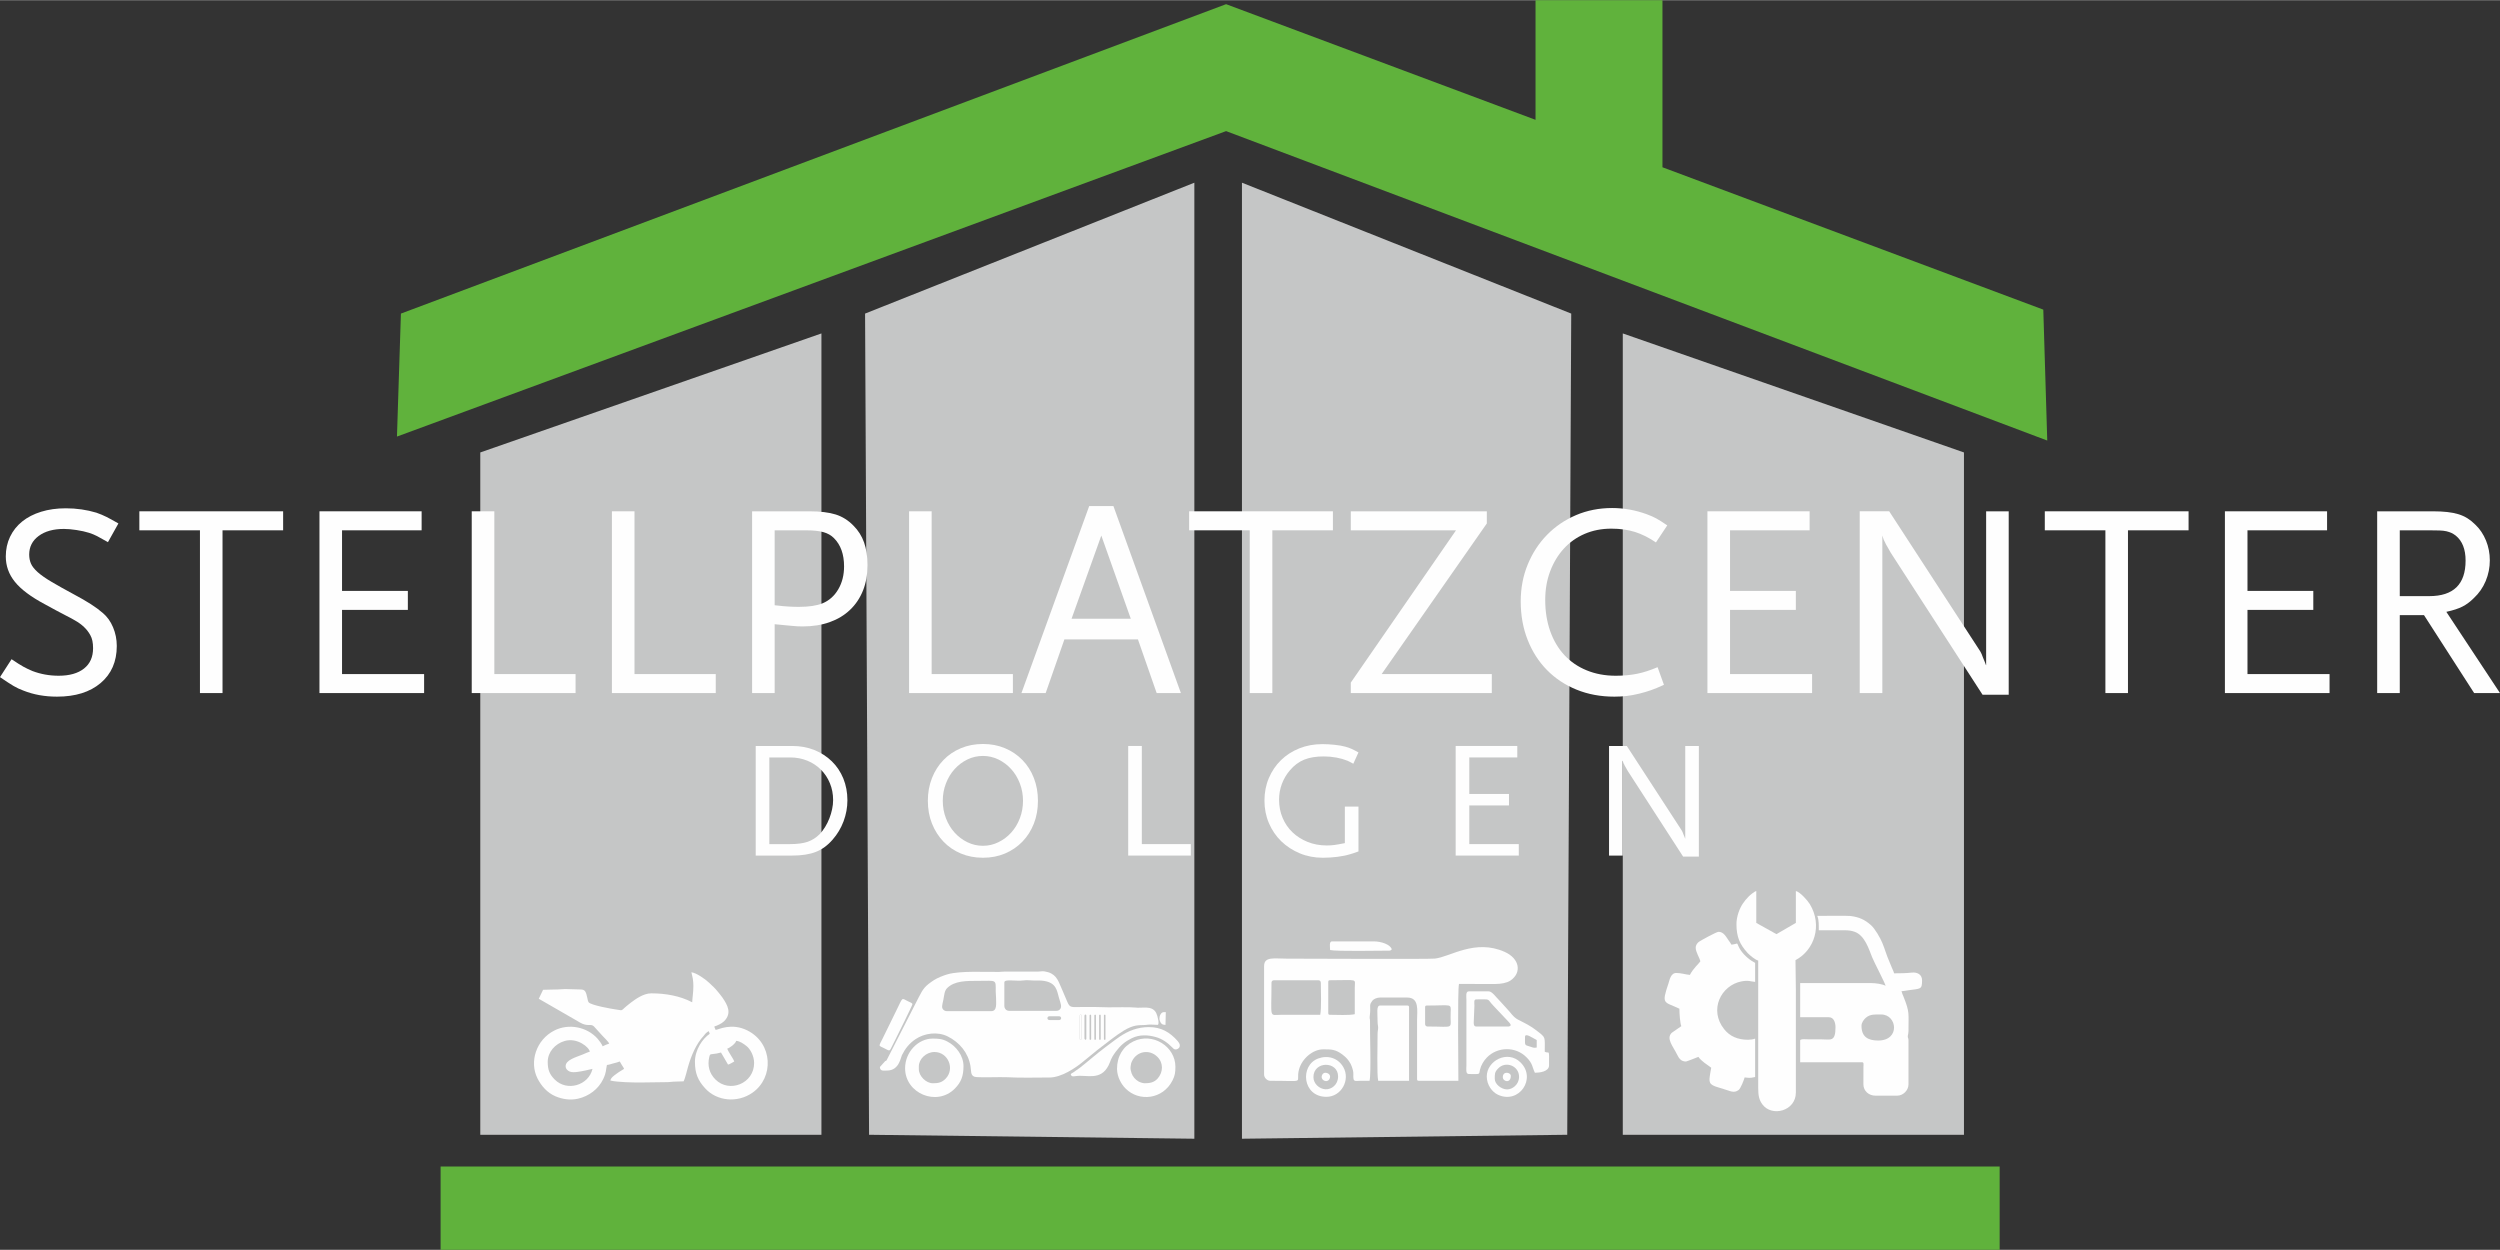 <?xml version="1.0" encoding="UTF-8"?>
<!DOCTYPE svg PUBLIC "-//W3C//DTD SVG 1.1//EN" "http://www.w3.org/Graphics/SVG/1.1/DTD/svg11.dtd">
<svg xmlns="http://www.w3.org/2000/svg" xmlns:xlink="http://www.w3.org/1999/xlink" xmlns:xodm="http://www.corel.com/coreldraw/odm/2003" xml:space="preserve" width="450" height="225" version="1.1" style="shape-rendering:geometricPrecision; text-rendering:geometricPrecision; image-rendering:optimizeQuality; fill-rule:evenodd; clip-rule:evenodd" viewBox="0 0 815.19 407.47">
 <rect x="0" y="0" width="815.19" height="407.47" fill="#333333" stroke="none"/>
 <defs>
  <style type="text/css">
   <![CDATA[
    .fil2 {fill:#FEFEFE}
    .fil1 {fill:#C5C6C6}
    .fil0 {fill:#60B23C}
    .fil3 {fill:#FEFEFE;fill-rule:nonzero}
   ]]>
  </style>
 </defs>
 <g id="Ebene_x0020_1">
  <g id="_2778422008320">
   <polygon class="fil0" points="129.44,142.29 130.73,102.19 399.8,1.3 500.7,39.01 500.7,0 542.09,0 542.09,54.48 666.27,100.9 667.56,143.59 399.8,42.69 "/>
   <polygon class="fil1" points="156.61,369.96 156.61,147.47 267.85,108.66 267.85,369.96 "/>
   <polygon class="fil1" points="640.4,369.96 640.4,147.47 529.15,108.66 529.15,369.96 "/>
   <polygon class="fil1" points="283.38,369.96 282.08,102.19 389.45,59.51 389.45,371.25 "/>
   <polygon class="fil1" points="511.04,369.96 512.34,102.19 404.97,59.51 404.97,371.25 "/>
   <polygon class="fil0" points="143.67,380.31 652.04,380.31 652.04,407.47 143.67,407.47 "/>
   <path class="fil2" d="M178.6 346.18c0,-3.16 2.36,-5.88 5.51,-6.8 4.15,-1.22 8.09,2.12 8.2,3.5 -0.78,0.19 -1.56,0.6 -2.28,0.89 -2.3,0.92 -5.59,1.81 -5.59,3.81 0,0.93 0.68,1.51 1.39,1.79 0.69,0.26 1.62,0.2 2.52,0.08 1.59,-0.2 3.33,-0.63 4.85,-0.98 -1.25,5.37 -8.31,7.52 -12.34,3.46 -1.76,-1.77 -2.26,-3.31 -2.26,-5.75zm58.54 -4.31c0.67,-0.16 2.65,-1.53 2.92,-2.54 1.23,0.1 2.41,0.97 3.3,1.65 1.32,1.01 2.54,3.32 2.54,5.58 0,6.72 -8.09,9.89 -12.61,5.37 -2.02,-2.02 -2.65,-4.52 -2.02,-7.3 0.28,-1.25 0.4,-0.81 2.39,-1.16 0.57,-0.11 0.96,-0.22 1.44,-0.33 0.73,1.36 1.57,2.57 2.29,3.93 0.46,-0.03 1.56,-0.76 2.03,-1.01 -0.12,-0.47 -0.89,-1.63 -1.18,-2.12 -0.27,-0.45 -1,-1.63 -1.1,-2.07zm-5.94 -21.5c-1.19,-1.15 -4.22,-3.26 -5.75,-3.39 0.1,0.69 0.34,1.23 0.46,2.08 0.12,0.83 0.18,1.49 0.18,2.37 0,2.16 -0.36,4.25 -0.38,5.33 -3.96,-2.1 -8.76,-2.92 -13.33,-2.92 -2.55,0 -5.05,1.82 -6.65,3.01 -0.49,0.37 -0.87,0.69 -1.34,1.07 -1.34,1.06 -1.32,1.48 -2.06,1.41 -0.46,-0.04 -0.61,-0.1 -1.01,-0.15 -2.03,-0.28 -8.63,-1.46 -9.38,-2.43 -0.42,-0.53 -0.48,-2.61 -1.14,-3.56 -0.39,-0.55 -0.88,-0.6 -1.79,-0.62l-4.7 -0.13c-1,0 -1.49,0.13 -2.41,0.13 -1.75,-0.01 -3.21,0.13 -4.82,0.12l-1.4 2.92 11.93 6.87c0.5,0.28 1,0.58 1.52,0.89 2.57,1.48 3.54,0.22 4.56,1.28l2.78 3.06c0.45,0.44 2.1,2.14 2.19,2.51 -0.46,0.11 -1.74,0.67 -2.16,0.89 -0.16,-0.59 -1.2,-1.98 -1.62,-2.45 -3.43,-3.88 -9.39,-5.08 -14.08,-2.72 -6.02,3.03 -8.24,10.28 -5.55,15.62 1.29,2.54 3.21,4.7 5.85,5.84 2.21,0.94 4.77,1.38 7.35,0.8 3.56,-0.81 6.67,-3.12 8.23,-6.38 1.11,-2.35 0.8,-2.83 1.22,-4.62 0.69,-0.06 1.47,-0.36 2.13,-0.53 0.56,-0.14 1.57,-0.38 2.06,-0.61 0.22,0.41 0.44,0.76 0.71,1.2 0.22,0.37 0.59,0.86 0.69,1.21 -0.99,0.66 -1.39,0.79 -2.54,1.65 -0.6,0.45 -1.83,1.26 -1.91,2.16 2.36,0.55 7.12,0.63 9.78,0.63l9.02 -0.12c0.76,0 0.92,-0.13 1.64,-0.14 1.3,-0.01 2.25,-0.12 3.44,-0.12 0.46,-0.87 1.09,-3.56 1.44,-4.78 1.01,-3.52 2.61,-7.41 5.13,-10.1 0.31,-0.33 0.35,-0.52 0.69,-0.83 0.23,-0.21 0.63,-0.51 0.86,-0.67 0.16,0.3 0.3,0.52 0.38,0.89 -2.35,1.57 -4.82,5.21 -4.82,9.14 0,3.77 0.99,6.06 3.32,8.62 3.82,4.21 10.5,4.86 15.39,1.47 7.16,-4.96 6.72,-16.16 -1.61,-20.33 -5.23,-2.61 -9.46,-0.24 -10.37,-0.17 -0.13,-0.55 -0.33,-0.53 -0.39,-1.14 0.7,-0.16 2.42,-0.94 3.15,-1.68 2.62,-2.63 1.19,-5.24 -0.55,-7.77 -0.45,-0.64 -0.87,-1.12 -1.34,-1.71 -1.1,-1.39 -1.85,-1.99 -3,-3.1z"/>
   <path class="fil2" d="M433.11 320.18c0,-0.47 0.13,-0.61 0.6,-0.61 9.31,0 8.06,-0.67 8.05,2.42l0 8.65c-1.88,0.43 -5.92,0.2 -8.05,0.2 -0.47,0 -0.6,-0.14 -0.6,-0.61l0 -10.05zm-18.51 0.2c0,-0.47 0.34,-0.81 0.81,-0.81l14.48 0c0.47,0 0.8,0.34 0.8,0.81 0,2.39 0.25,8.52 -0.2,10.46l-12.67 0c-4.11,0 -3.22,1.58 -3.22,-10.46zm50.09 8.04c0,-0.46 0.13,-0.6 0.6,-0.6 8,0 7.88,-0.77 7.74,2.17 -0.29,5.83 1.85,4.67 -7.54,4.67 -0.47,0 -0.8,-0.33 -0.8,-0.81l0 -5.43zm-52.5 -13.47l0 35.4c0,1.01 1,2.01 2.01,2.01 12.2,0 8.1,0.96 9.38,-3.7 0.94,-3.45 4.41,-6.56 7.92,-6.56 2.61,0 3.94,0 6.18,1.66 1.17,0.88 2.02,1.75 2.74,3.1 0.32,0.6 0.56,1.39 0.74,2.07 0.28,1.06 0.01,1.96 0.19,2.83 0.19,0.92 1.06,0.61 2.21,0.6 1.01,-0.01 2.02,0 3.02,0 0.58,-2.47 0.06,-15.96 0.15,-19.36 0.03,-1.5 -0.3,-0.02 0.02,-2.79 0.07,-0.53 0.03,-1.07 0.03,-1.59 -0.01,-0.63 -0.06,-0.95 0.14,-1.47 0.06,-0.16 0.53,-0.87 0.63,-0.98 0.48,-0.53 1.49,-0.96 2.45,-0.96l8.85 0c4.05,0 3.22,4.36 3.22,7.24l0 19.31c0,0.46 0.14,0.6 0.6,0.6l12.87 0c0,-4.39 -0.31,-29.38 0.2,-31.58 3.96,0 7.92,0.01 11.88,0.01 1.85,-0.01 3.76,-0.34 4.91,-1.13 3.75,-2.56 3.01,-7.15 -1.9,-9.34 -9.66,-4.31 -17.74,1.64 -22.75,2.19 -1.99,0.22 -43.2,0.02 -48.25,0.02 -4.15,0 -7.44,-0.77 -7.44,2.42z"/>
   <path class="fil2" d="M497.27 338.08c0,-1.49 2.35,0.23 3.82,1l0 2.42c-0.93,0.21 -1.12,0.05 -2.14,-0.28 -1.95,-0.62 -1.68,-0.27 -1.68,-3.14zm-15.89 -3.42c-0.86,0 -0.89,-0.87 -0.81,-1.79l0.2 -5.05c-0.01,-0.93 -0.27,-2.01 0.61,-2.01 5.08,0 3.27,-0.33 5.57,2.06l4.89 5.18c0.39,0.49 0.63,0.58 0.8,1.21 -0.36,0.24 -0.35,0.4 -0.8,0.4l-10.46 0zm-2.42 -11.47c-1.13,0 -0.8,1.71 -0.8,2.82 0,1.21 0,2.42 0,3.62l0 17.7c0,1.11 -0.33,2.82 0.8,2.82 3.91,0 3.23,0.27 3.63,-1.41 0.34,-1.49 1.23,-2.93 2.25,-3.98 3.44,-3.51 9.29,-3.69 12.88,-0.1 2.14,2.15 1.83,3.13 2.77,5.08 1.49,0 4.62,-0.35 4.62,-2.41 0,-5.7 0.18,-3.66 -1.4,-4.43 0,-5.13 0.44,-4.49 -2.71,-6.95 -1.99,-1.56 -3.69,-2.34 -5.95,-3.5 -1.67,-0.85 -2.58,-2.5 -3.67,-3.58l-2.2 -2.41c-1.58,-1.59 -2.64,-3.27 -3.78,-3.27l-6.44 0z"/>
   <path class="fil2" d="M449.2 333.05c0,0.97 0.18,1.37 0.18,2.01 0,0.64 -0.18,1.04 -0.18,2.01 0,2.88 -0.28,13.25 0.2,15.29l10.06 0 0 -23.94c0,-0.46 -0.15,-0.6 -0.61,-0.6l-8.85 0c-1.28,0 -0.8,2.57 -0.8,5.23z"/>
   <path class="fil2" d="M491.44 355.17c-1.89,0 -4.03,-1.73 -4.03,-3.41 0,-1.56 -0.08,-2.19 1.05,-3.38 2.49,-2.65 6.94,-0.88 6.87,2.74 -0.04,2.55 -2.24,4.05 -3.89,4.05zm-6.64 -4.22c0,2.67 1.66,5.04 3.68,5.97 6.81,3.15 12.65,-5.29 7.33,-10.55 -4.2,-4.16 -11.01,-0.58 -11.01,4.58z"/>
   <path class="fil2" d="M428.28 351.15c0,-5.29 8.04,-5.32 8.04,-0.2 0,2.69 -2.16,4.32 -4.18,4.17 -1.97,-0.14 -3.86,-1.81 -3.86,-3.97zm4.22 6.44c4.87,0 7.93,-5.55 5.5,-9.73 -1.7,-2.92 -4.97,-3.94 -8.15,-2.78 -6.1,2.25 -5.18,12.51 2.65,12.51z"/>
   <path class="fil2" d="M433.71 309.72c2.09,0.48 16.05,0.2 19.31,0.2 0.45,0 0.44,-0.16 0.81,-0.4 -0.46,-1.69 -3.62,-2.62 -5.84,-2.62l-13.68 0c-0.97,0 -0.6,1.9 -0.6,2.82z"/>
   <path class="fil2" d="M433.71 350.95c0,-0.52 -0.56,-1.21 -1.61,-1.21 -0.95,0 -1.69,1.58 -0.59,2.41 0.93,0.7 2.2,0.18 2.2,-1.2z"/>
   <path class="fil2" d="M490.03 351.15c0,1.53 2.61,2.13 2.61,-0.4 0,-1.17 -2.61,-1.66 -2.61,0.4z"/>
   <path class="fil2" d="M359.96 331.11c0,-0.29 0.08,-0.25 0.31,-0.32 0.16,0.12 0.21,0.02 0.21,0.32l0 7.59c0,0.29 -0.08,0.25 -0.31,0.31 -0.17,-0.11 -0.21,-0.01 -0.21,-0.31l0 -7.59zm-1.56 0c0,-0.29 0.08,-0.25 0.31,-0.32 0.16,0.12 0.21,0.02 0.21,0.32l0 7.59c0,0.29 -0.08,0.25 -0.31,0.31 -0.17,-0.11 -0.21,-0.01 -0.21,-0.31l0 -7.59zm-1.56 0c0,-0.29 0.08,-0.25 0.31,-0.32 0.16,0.12 0.21,0.02 0.21,0.32l0 7.59c0,0.29 -0.08,0.25 -0.31,0.31 -0.17,-0.11 -0.21,-0.01 -0.21,-0.31l0 -7.59zm-1.56 0c0,-0.29 0.07,-0.25 0.31,-0.32 0.16,0.12 0.21,0.02 0.21,0.32l0 7.59c0,0.29 -0.08,0.25 -0.32,0.31 -0.16,-0.11 -0.2,-0.01 -0.2,-0.31l0 -7.59zm-3.23 0.2c0,-0.77 0.63,-0.63 0.63,-0.2l0 7.49c0,0.28 -0.16,0.31 -0.32,0.41 -0.16,-0.1 -0.31,-0.13 -0.31,-0.41l0 -7.29zm1.56 0c0,-0.77 0.62,-0.63 0.62,-0.2l0 7.49c0,0.28 -0.14,0.31 -0.31,0.41 -0.21,-0.15 -0.31,-0.23 -0.31,-0.62l0 -7.08zm-12.07 0.63c0,-0.4 0.31,-0.63 0.73,-0.63l3.02 0c0.97,0 0.97,1.25 0,1.25l-3.02 0c-0.42,0 -0.73,-0.22 -0.73,-0.62zm-34.34 -3.75c0,-0.55 0.29,-1.71 0.4,-2.21 0.34,-1.74 0.36,-2.97 1.24,-3.85 2.44,-2.42 6.31,-2.36 10.33,-2.36 5.81,0 5.54,-0.58 5.51,3.43 0,0.82 0.11,1.29 0.11,2.18 -0.01,1.7 0.43,4.27 -1.56,4.27l-14.46 0c-0.87,0 -1.57,-0.62 -1.57,-1.46zm20.29 -7.9c0,-1.25 3.86,-0.3 6.31,-0.67 1.09,-0.17 2.19,0.04 3.37,0.04 1.19,0 2.25,-0.04 3.3,0.13 3.98,0.66 4.16,3.09 4.87,5.64 0.45,1.57 1.11,2.9 0.19,3.73 -0.26,0.23 -0.62,0.39 -1.07,0.39l-15.4 0c-0.95,0 -1.57,-0.73 -1.57,-1.67l0 -7.59zm49.95 13.83c0.78,0 -0.01,-3.11 -0.45,-3.92 -1.4,-2.59 -4.61,-1.38 -7,-1.74 -1.06,-0.16 -7.01,-0.06 -8.58,-0.06 -1.53,0 -2.7,-0.1 -4.26,-0.1 -1.46,0 -2.92,0 -4.37,0 -3.43,0 -3.88,0.37 -4.76,-1.7l-1.96 -4.59c-1.17,-2.79 -1.93,-4.78 -5.5,-5.33 -0.77,-0.12 -1.28,0.07 -2.04,0.07l-10.82 0c-0.8,0 -1.31,0.1 -1.97,0.11 -4.77,0.06 -12.47,-0.4 -16.63,0.74 -1.33,0.36 -3.47,1.21 -4.6,1.96 -2.79,1.85 -3.45,2.63 -5,5.72l-10.26 20.12c-0.18,0.37 -0.18,0.41 -0.6,0.54l-1.73 1.92c0.03,1.47 1.24,1.17 2.5,1.15 3.77,-0.09 4.27,-4.18 4.68,-5 1.09,-2.17 2.35,-3.79 4.39,-5.19 2.96,-2.01 7.24,-2.59 10.56,-0.92 3.82,1.92 6.66,5.26 7.41,9.66 0.28,1.65 -0.05,2.97 1.3,3.48 0.96,0.36 8.62,0.03 10.77,0.16 4.22,0.25 9.33,0.09 13.65,0.09 3.96,0 8.58,-3.13 11.2,-5.34 3.01,-2.53 6.02,-4.89 9.17,-7.26 1.13,-0.85 2.68,-1.97 3.88,-2.69 0.7,-0.42 1.37,-0.79 2.21,-1.12 2.4,-0.96 3.8,-0.52 5.73,-0.82 0.7,-0.1 2.01,0.06 3.08,0.06z"/>
   <path class="fil2" d="M299.61 347.65c0,-2.35 2.34,-4.68 5.1,-4.68 4.42,0 6.74,5.44 3.67,8.66 -1.28,1.34 -2.49,1.53 -4.2,1.53 -2.22,0 -4.57,-2.34 -4.57,-4.57l0 -0.94zm-4.48 0.63c0,8.19 10.32,12.56 16.21,6.63 2.15,-2.17 2.83,-4.23 2.83,-7.36 0,-3.38 -2.41,-6.56 -5.37,-8.05 -1.67,-0.85 -2.89,-0.9 -4.72,-0.9 -4.63,0 -8.95,4.3 -8.95,9.68z"/>
   <path class="fil2" d="M373.28 353.16c-0.68,0 -1.55,-0.32 -2.02,-0.58 -1.04,-0.59 -1.9,-1.57 -2.29,-2.7 -0.19,-0.54 -0.41,-1.44 -0.32,-2.06 0.13,-1.02 0.15,-1.21 0.53,-1.97 1.56,-3.12 5.59,-3.93 8.23,-1.29 1.98,1.96 1.93,4.95 0.06,7.07 -1.15,1.3 -2.62,1.53 -4.19,1.53zm-9.05 -4.68c0,1.36 0.47,2.84 0.93,3.75 0.54,1.08 1.07,1.85 1.9,2.68 4.34,4.35 12.12,3.56 15.27,-2.68 0.8,-1.58 0.94,-2.61 0.94,-4.47 0,-6.59 -7.42,-11.32 -13.74,-8.23 -3.34,1.64 -5.3,4.84 -5.3,8.95z"/>
   <path class="fil2" d="M349.14 350.36c0.32,0.6 0.59,0.63 1.71,0.46 3.37,-0.52 8,1.66 10.6,-3.44 0.88,-1.72 0.52,-2.04 2.46,-4.62 1.46,-1.94 2.85,-3.15 5.1,-4.27 2.52,-1.25 5.26,-1.13 7.89,-0.39 2.12,0.59 3.85,1.86 5.35,3.39 0.31,0.31 0.53,0.65 1.12,0.65 0.7,0 2.26,-0.9 0.65,-2.73 -2.54,-2.88 -5.36,-4.56 -9.39,-4.56 -3.67,0 -6.71,1.22 -9.56,3.14l-1.51 1.08c-1.03,0.78 -1.98,1.49 -2.98,2.23 -3.16,2.37 -5.63,4.6 -8.47,6.83l-2.26 1.58c-0.53,0.33 -0.43,0.1 -0.71,0.65z"/>
   <path class="fil2" d="M286.81 340.78c0,0.35 0.9,0.66 1.46,0.94 2.06,1.03 1.7,1.16 2.77,-0.97 0.33,-0.67 0.6,-1.21 0.94,-1.87 0.42,-0.85 5.54,-11.1 5.54,-11.52 0,-0.35 -0.9,-0.66 -1.45,-0.94 -2.23,-1.11 -1.57,-1.44 -3.71,2.85l-4.65 9.5c-0.2,0.4 -0.9,1.62 -0.9,2.01z"/>
   <path class="fil2" d="M378.06 332.04c0,0.54 0.27,1.16 0.5,1.48 0.33,0.45 0.73,0.6 1.48,0.6l0.1 -4.16 -0.62 0c-0.91,0 -1.46,1.15 -1.46,2.08z"/>
   <path class="fil2" d="M352.05 331.31l0 7.29c0,0.28 0.15,0.31 0.31,0.41 0.16,-0.1 0.32,-0.13 0.32,-0.41l0 -7.49c0,-0.43 -0.63,-0.57 -0.63,0.2z"/>
   <path class="fil3" d="M35.2 176.72c-1.55,-0.89 -2.74,-1.55 -3.55,-1.97 -0.81,-0.42 -1.69,-0.78 -2.64,-1.08 -1.14,-0.36 -2.49,-0.66 -4.05,-0.9 -1.55,-0.24 -2.93,-0.36 -4.13,-0.36 -3.41,0 -6.15,0.76 -8.22,2.29 -2.06,1.53 -3.09,3.55 -3.09,6.06 0,1.08 0.19,2.07 0.58,2.97 0.39,0.89 1.13,1.82 2.2,2.78 1.08,0.96 2.57,2.01 4.49,3.14 1.92,1.14 4.37,2.52 7.37,4.13 4.19,2.22 7.3,4.22 9.34,6.02 1.43,1.2 2.56,2.75 3.36,4.67 0.81,1.92 1.22,3.95 1.22,6.11 0,5.09 -1.76,9.11 -5.26,12.08 -3.5,2.96 -8.24,4.44 -14.23,4.44 -4.01,0 -7.66,-0.66 -10.96,-1.98 -1.14,-0.41 -2.21,-0.92 -3.23,-1.52 -1.02,-0.6 -2.48,-1.56 -4.4,-2.87l3.77 -5.84c1.68,1.14 2.98,1.96 3.91,2.47 0.93,0.51 1.9,0.97 2.92,1.39 2.69,1.02 5.53,1.53 8.53,1.53 3.53,0 6.28,-0.78 8.26,-2.34 1.98,-1.56 2.96,-3.77 2.96,-6.65 0,-1.79 -0.3,-3.2 -0.89,-4.22 -1.02,-1.91 -2.7,-3.53 -5.04,-4.84 -0.47,-0.3 -1.54,-0.87 -3.18,-1.71 -1.65,-0.84 -3.88,-2.04 -6.69,-3.59 -4.49,-2.4 -7.73,-4.82 -9.7,-7.28 -1.98,-2.45 -2.96,-5.21 -2.96,-8.26 0,-2.33 0.46,-4.47 1.39,-6.42 0.93,-1.94 2.24,-3.61 3.95,-4.98 1.71,-1.38 3.77,-2.44 6.2,-3.19 2.42,-0.75 5.1,-1.12 8.03,-1.12 1.74,0 3.45,0.12 5.12,0.36 1.67,0.24 3.29,0.6 4.85,1.07 1.2,0.42 2.27,0.87 3.23,1.35 0.96,0.48 2.28,1.2 3.95,2.16l-3.41 6.1z"/>
   <polygon class="fil3" points="72.56,172.86 72.56,225.93 65.2,225.93 65.2,172.86 45.44,172.86 45.44,166.66 92.32,166.66 92.32,172.86 "/>
   <polygon class="fil3" points="104.17,225.93 104.17,166.66 137.48,166.66 137.48,172.86 111.53,172.86 111.53,192.62 132.99,192.62 132.99,198.81 111.53,198.81 111.53,219.74 138.29,219.74 138.29,225.93 "/>
   <polygon class="fil3" points="153.82,225.93 153.82,166.66 161.19,166.66 161.19,219.74 187.68,219.74 187.68,225.93 "/>
   <polygon class="fil3" points="199.53,225.93 199.53,166.66 206.89,166.66 206.89,219.74 233.39,219.74 233.39,225.93 "/>
   <path class="fil3" d="M275.23 184.62c0,-3.95 -1.1,-7.03 -3.32,-9.24 -0.9,-0.9 -2.05,-1.55 -3.46,-1.94 -1.4,-0.38 -3.3,-0.58 -5.7,-0.58l-10.15 0 0 24.43c2.04,0.24 3.61,0.39 4.72,0.44 1.11,0.07 2.17,0.09 3.19,0.09 3.23,0 5.8,-0.38 7.72,-1.16 2.16,-0.9 3.86,-2.43 5.12,-4.58 1.26,-2.16 1.88,-4.64 1.88,-7.46zm7.64 -0.44c0,3.11 -0.49,5.89 -1.48,8.35 -0.99,2.45 -2.4,4.55 -4.23,6.28 -1.82,1.74 -4.03,3.07 -6.64,4 -2.6,0.93 -5.52,1.39 -8.76,1.39 -0.59,0 -1.16,-0.01 -1.7,-0.04 -0.54,-0.03 -1.14,-0.08 -1.8,-0.14 -0.66,-0.06 -1.43,-0.13 -2.33,-0.22 -0.9,-0.09 -2.01,-0.2 -3.33,-0.32l0 22.45 -7.36 0 0 -59.27 18.59 0c3.59,0 6.48,0.35 8.67,1.04 2.18,0.69 4.11,1.9 5.79,3.64 1.56,1.55 2.71,3.38 3.46,5.47 0.74,2.1 1.12,4.55 1.12,7.37z"/>
   <polygon class="fil3" points="296.43,225.93 296.43,166.66 303.79,166.66 303.79,219.74 330.28,219.74 330.28,225.93 "/>
   <path class="fil3" d="M359.11 174.57l-9.7 27.12 19.31 0 -9.61 -27.12zm18.05 51.36l-6.11 -17.51 -23.97 0 -6.11 17.51 -7.9 0 22.09 -60.97 7.9 0 22 60.97 -7.9 0z"/>
   <polygon class="fil3" points="414.88,172.86 414.88,225.93 407.51,225.93 407.51,172.86 387.75,172.86 387.75,166.66 434.63,166.66 434.63,172.86 "/>
   <polygon class="fil3" points="440.46,225.93 440.46,222.52 474.77,172.86 440.46,172.86 440.46,166.66 484.82,166.66 484.82,170.62 450.52,219.74 486.44,219.74 486.44,225.93 "/>
   <path class="fil3" d="M539.96 176.81c-2.27,-1.55 -4.55,-2.69 -6.82,-3.41 -2.28,-0.72 -4.85,-1.08 -7.73,-1.08 -3.17,0 -6.07,0.57 -8.71,1.71 -2.63,1.14 -4.89,2.74 -6.77,4.8 -1.89,2.07 -3.37,4.52 -4.45,7.37 -1.08,2.84 -1.62,5.97 -1.62,9.38 0,3.71 0.54,7.1 1.62,10.15 1.08,3.05 2.62,5.65 4.62,7.81 2.01,2.16 4.43,3.82 7.28,4.98 2.84,1.17 6,1.76 9.47,1.76 2.52,0 4.82,-0.21 6.92,-0.63 2.09,-0.42 4.33,-1.14 6.73,-2.16l2.07 5.75c-0.9,0.42 -1.68,0.76 -2.34,1.03 -0.65,0.27 -1.28,0.51 -1.88,0.72 -0.6,0.21 -1.2,0.4 -1.8,0.58 -0.6,0.18 -1.26,0.36 -1.98,0.54 -1.49,0.36 -2.88,0.62 -4.17,0.77 -1.29,0.15 -2.62,0.22 -3.99,0.22 -4.5,0 -8.61,-0.76 -12.35,-2.29 -3.75,-1.53 -6.96,-3.67 -9.66,-6.42 -2.69,-2.75 -4.79,-6.03 -6.28,-9.83 -1.5,-3.8 -2.25,-7.98 -2.25,-12.53 0,-4.31 0.76,-8.32 2.29,-12.03 1.53,-3.72 3.62,-6.93 6.29,-9.66 2.66,-2.72 5.8,-4.86 9.42,-6.42 3.63,-1.55 7.56,-2.33 11.81,-2.33 3.78,0 7.49,0.66 11.14,1.97 1.32,0.48 2.41,0.96 3.28,1.44 0.87,0.48 2.05,1.23 3.55,2.25l-3.69 5.56z"/>
   <polygon class="fil3" points="556.75,225.93 556.75,166.66 590.07,166.66 590.07,172.86 564.12,172.86 564.12,192.62 585.58,192.62 585.58,198.81 564.12,198.81 564.12,219.74 590.88,219.74 590.88,225.93 "/>
   <path class="fil3" d="M646.46 226.47l-29.9 -46.25c-0.12,-0.23 -0.28,-0.52 -0.49,-0.85 -0.21,-0.33 -0.44,-0.73 -0.68,-1.21 -0.18,-0.3 -0.33,-0.55 -0.44,-0.76 -0.13,-0.21 -0.22,-0.41 -0.27,-0.59 -0.19,-0.3 -0.33,-0.6 -0.46,-0.9 -0.11,-0.3 -0.27,-0.74 -0.44,-1.34l0 51.36 -7.37 0 0 -59.27 9.61 0 29.37 45.17c0.12,0.18 0.25,0.39 0.4,0.63 0.15,0.24 0.28,0.51 0.4,0.81 0.18,0.48 0.32,0.84 0.41,1.08 0.09,0.24 0.31,0.78 0.67,1.62 0.06,0.11 0.1,0.25 0.14,0.4 0.03,0.15 0.1,0.31 0.22,0.49l0 -50.2 7.36 0 0 59.81 -8.53 0z"/>
   <polygon class="fil3" points="693.88,172.86 693.88,225.93 686.52,225.93 686.52,172.86 666.76,172.86 666.76,166.66 713.64,166.66 713.64,172.86 "/>
   <polygon class="fil3" points="725.49,225.93 725.49,166.66 758.8,166.66 758.8,172.86 732.85,172.86 732.85,192.62 754.31,192.62 754.31,198.81 732.85,198.81 732.85,219.74 759.61,219.74 759.61,225.93 "/>
   <path class="fil3" d="M803.97 182.74c0,-3.71 -1.08,-6.44 -3.23,-8.17 -0.48,-0.36 -0.94,-0.65 -1.39,-0.86 -0.45,-0.2 -0.99,-0.38 -1.62,-0.54 -0.63,-0.14 -1.39,-0.23 -2.29,-0.26 -0.9,-0.03 -2.01,-0.05 -3.32,-0.05l-9.61 0 0 21.46 9.61 0c7.9,0 11.85,-3.86 11.85,-11.58zm2.79 43.19l-16.35 -25.41 -7.9 0 0 25.41 -7.37 0 0 -59.27 18.06 0c1.79,0 3.38,0.08 4.76,0.23 1.37,0.15 2.6,0.39 3.68,0.72 1.07,0.33 2.06,0.78 2.96,1.34 0.9,0.57 1.77,1.28 2.6,2.12 1.44,1.37 2.58,3.08 3.42,5.11 0.83,2.04 1.25,4.19 1.25,6.47 0,2.33 -0.44,4.58 -1.34,6.74 -0.9,2.15 -2.19,4 -3.86,5.56 -1.2,1.2 -2.44,2.13 -3.73,2.78 -1.29,0.66 -3.04,1.23 -5.25,1.71l17.5 26.49 -8.43 0z"/>
   <path class="fil3" d="M271.66 260.83c0,-1.98 -0.35,-3.82 -1.06,-5.52 -0.7,-1.7 -1.68,-3.17 -2.92,-4.41 -1.25,-1.25 -2.73,-2.23 -4.45,-2.93 -1.71,-0.7 -3.57,-1.05 -5.6,-1.05l-6.77 0 0 28.26 6.77 0c2.35,0 4.25,-0.25 5.72,-0.75 1.46,-0.51 2.76,-1.34 3.92,-2.49 0.65,-0.69 1.25,-1.48 1.79,-2.36 0.54,-0.88 1,-1.81 1.38,-2.79 0.38,-0.97 0.68,-1.97 0.89,-2.98 0.22,-1.01 0.33,-2 0.33,-2.98zm4.66 0.06c0,2.34 -0.42,4.63 -1.25,6.85 -0.83,2.22 -2.02,4.21 -3.57,5.98 -1.63,1.88 -3.46,3.22 -5.5,4.01 -2.04,0.8 -4.61,1.19 -7.72,1.19l-11.86 0 0 -35.74 11.91 0c2.6,0 5.01,0.44 7.21,1.32 2.2,0.89 4.1,2.12 5.71,3.69 1.61,1.57 2.85,3.44 3.74,5.6 0.88,2.17 1.33,4.54 1.33,7.1z"/>
   <path class="fil3" d="M333.58 261.05c0,-1.98 -0.35,-3.87 -1.03,-5.66 -0.69,-1.79 -1.62,-3.34 -2.82,-4.66 -1.19,-1.32 -2.58,-2.36 -4.17,-3.14 -1.59,-0.77 -3.26,-1.16 -5.04,-1.16 -1.8,0 -3.5,0.39 -5.09,1.16 -1.58,0.78 -2.97,1.82 -4.16,3.14 -1.2,1.32 -2.13,2.87 -2.82,4.66 -0.69,1.79 -1.03,3.68 -1.03,5.66 0,2.02 0.34,3.93 1.03,5.71 0.69,1.79 1.62,3.34 2.82,4.66 1.19,1.32 2.58,2.37 4.16,3.14 1.59,0.78 3.29,1.17 5.09,1.17 1.78,0 3.45,-0.39 5.04,-1.17 1.59,-0.77 2.98,-1.82 4.17,-3.14 1.2,-1.32 2.13,-2.87 2.82,-4.66 0.68,-1.78 1.03,-3.69 1.03,-5.71zm4.87 0c0,2.71 -0.44,5.19 -1.33,7.45 -0.88,2.25 -2.13,4.21 -3.73,5.87 -1.61,1.66 -3.5,2.95 -5.69,3.88 -2.18,0.92 -4.58,1.38 -7.18,1.38 -2.59,0 -5,-0.46 -7.2,-1.38 -2.2,-0.93 -4.09,-2.22 -5.68,-3.88 -1.59,-1.66 -2.84,-3.62 -3.74,-5.87 -0.9,-2.26 -1.35,-4.74 -1.35,-7.45 0,-2.67 0.45,-5.14 1.35,-7.42 0.9,-2.27 2.15,-4.23 3.74,-5.87 1.59,-1.65 3.48,-2.93 5.68,-3.85 2.2,-0.92 4.61,-1.38 7.2,-1.38 2.6,0 5,0.46 7.18,1.38 2.19,0.92 4.08,2.2 5.69,3.85 1.6,1.64 2.85,3.6 3.73,5.87 0.89,2.28 1.33,4.75 1.33,7.42z"/>
   <polygon class="fil3" points="367.88,278.92 367.88,243.18 372.32,243.18 372.32,275.18 388.29,275.18 388.29,278.92 "/>
   <path class="fil3" d="M442.96 277.57c-0.58,0.22 -1.09,0.39 -1.52,0.54 -0.43,0.14 -0.79,0.25 -1.08,0.33 -1.23,0.39 -2.66,0.69 -4.28,0.89 -1.63,0.2 -3.2,0.3 -4.71,0.3 -2.71,0 -5.22,-0.48 -7.53,-1.44 -2.31,-0.96 -4.32,-2.27 -6.04,-3.92 -1.71,-1.67 -3.06,-3.63 -4.03,-5.91 -0.98,-2.27 -1.46,-4.73 -1.46,-7.36 0,-2.64 0.47,-5.09 1.43,-7.34 0.96,-2.26 2.27,-4.21 3.96,-5.85 1.67,-1.64 3.67,-2.92 5.98,-3.85 2.31,-0.92 4.82,-1.38 7.53,-1.38 1.26,0 2.58,0.08 3.95,0.22 1.37,0.14 2.53,0.34 3.47,0.6 0.79,0.21 1.47,0.45 2.03,0.7 0.56,0.25 1.33,0.65 2.3,1.19l-1.68 3.68c-0.44,-0.25 -0.8,-0.45 -1.11,-0.59 -0.31,-0.15 -0.57,-0.27 -0.78,-0.38 -1.05,-0.43 -2.25,-0.78 -3.58,-1.03 -1.34,-0.25 -2.73,-0.38 -4.17,-0.38 -2.53,0 -4.66,0.35 -6.39,1.06 -1.73,0.7 -3.29,1.86 -4.66,3.49 -1.12,1.3 -1.98,2.77 -2.6,4.41 -0.61,1.65 -0.92,3.35 -0.92,5.12 0,2.17 0.39,4.16 1.17,5.99 0.77,1.82 1.86,3.39 3.25,4.71 1.38,1.32 3.03,2.35 4.92,3.11 1.9,0.76 3.97,1.14 6.2,1.14 0.91,0 1.76,-0.05 2.55,-0.16 0.8,-0.11 1.91,-0.31 3.36,-0.6l0 -11.91 4.44 0 0 14.62z"/>
   <polygon class="fil3" points="474.66,278.92 474.66,243.18 494.75,243.18 494.75,246.92 479.1,246.92 479.1,258.83 492.04,258.83 492.04,262.57 479.1,262.57 479.1,275.18 495.24,275.18 495.24,278.92 "/>
   <path class="fil3" d="M548.82 279.25l-18.03 -27.89c-0.08,-0.15 -0.18,-0.32 -0.3,-0.52 -0.13,-0.2 -0.26,-0.44 -0.41,-0.73 -0.11,-0.18 -0.2,-0.33 -0.27,-0.46 -0.07,-0.13 -0.13,-0.24 -0.16,-0.35 -0.11,-0.18 -0.2,-0.36 -0.28,-0.54 -0.07,-0.18 -0.16,-0.45 -0.26,-0.82l0 30.98 -4.44 0 0 -35.74 5.79 0 17.71 27.24c0.07,0.11 0.15,0.24 0.24,0.38 0.09,0.14 0.17,0.3 0.25,0.49 0.11,0.29 0.18,0.5 0.24,0.65 0.06,0.14 0.19,0.46 0.41,0.97 0.03,0.07 0.06,0.15 0.08,0.24 0.01,0.09 0.06,0.19 0.13,0.3l0 -30.27 4.44 0 0 36.07 -5.14 0z"/>
   <path class="fil2" d="M606.99 334.42c0,-1.07 0.81,-2.1 1.43,-2.63 1.48,-1.25 3.12,-1.05 5.03,-1.05 5.15,0 6.26,8.49 -1.02,8.49 -3.45,0 -5.44,-1.29 -5.44,-4.81zm-14.43 -35.83c0.58,1.21 0.5,3.28 0.5,4.68l8.48 0c1.29,0 2.41,0.18 3.37,0.56 3.2,1.28 4.47,5.56 5.55,8.25 0.62,1.56 4.32,8.62 4.38,9.3 -1.06,-0.56 -3.15,-0.89 -4.81,-0.89l-23.04 0 0 11.14 9.36 0c1.68,0 2.16,1.87 2.16,3.29 0,4.83 -1.62,3.93 -4.43,3.93 -1.27,0 -2.54,0 -3.81,0 -1.2,0 -3.28,-0.26 -3.28,0.38l0 7.09 20.25 0c0.58,0 0.39,0.9 0.38,1.52l-0.01 5.7c0.02,2.15 1.76,3.67 3.94,3.67l7.09 0c1.93,0 3.67,-1.74 3.67,-3.67l0 -14.44c0,-0.72 -0.32,-0.73 -0.21,-1.46 0.08,-0.56 0.21,-0.8 0.21,-1.45 0,-5.99 0.42,-6.15 -1.63,-11.29 -0.23,-0.57 -0.51,-1.14 -0.65,-1.75 0.59,-0.02 1.45,-0.19 2.11,-0.29 4.15,-0.6 4.6,-0.17 4.6,-3.26 0,-1.77 -1.4,-2.74 -3.4,-2.51 -1.63,0.19 -3.91,0.23 -5.72,0.23 -0.14,-0.59 -0.54,-1.36 -0.79,-1.98 -0.28,-0.71 -0.5,-1.3 -0.81,-1.98 -0.92,-2.06 -1.37,-3.88 -2.25,-5.98 -0.66,-1.61 -2.38,-4.62 -3.71,-5.79 -2.03,-1.78 -3.79,-2.6 -6.65,-2.97 -1,-0.13 -9.12,-0.03 -10.85,-0.03z"/>
   <path class="fil2" d="M585.47 313.02c6.18,-3.27 8.83,-11.36 4.69,-18.24 -0.72,-1.2 -3.19,-3.98 -4.57,-4.3l0 10.39 -6.33 3.67 -4.96 -2.76c-0.55,-0.34 -1.07,-0.62 -1.62,-0.91l0 -10.39c-0.63,0.15 -2.05,1.35 -2.5,1.81 -0.75,0.75 -1.35,1.49 -1.94,2.37 -0.99,1.5 -2.02,4.09 -2.02,6.59 0,4.28 1.14,6.67 3.57,9.35 0.02,0.02 0.09,0.1 0.11,0.13 0.74,0.76 2.44,2.19 3.41,2.42l0 41.4c0,2.58 0.25,3.96 1.35,5.48 3.09,4.23 10.93,2.21 10.93,-3.84l0 -33.42c0,-3.39 -0.12,-6.36 -0.12,-9.75z"/>
   <path class="fil2" d="M552.93 308.97c0,1.42 1.22,3.17 1.52,4.43 -0.65,0.97 -2.22,2.16 -3.42,4.43 -1.43,-0.12 -2.86,-0.63 -4.43,-0.63 -1.85,0 -2.2,2.37 -2.52,3.31 -2.43,7.16 -1.47,5.94 3.53,8.34 0,1.44 0.22,4.82 0.63,5.69l-3.14 2.18c-1.88,1.86 0.42,4.36 1.75,7.06 0.62,1.26 1.28,2.29 2.91,2.29 0.21,0 3.7,-1.36 4.05,-1.52 0.28,0.53 1.43,1.55 1.97,1.95 0.78,0.58 1.43,1.06 2.21,1.59 -0.13,0.56 -0.23,1.18 -0.33,1.83 -0.43,2.84 -0.65,3.69 2.83,4.65 0.5,0.14 1.01,0.33 1.55,0.48 2.06,0.56 3.27,1.49 4.87,0.32 0.69,-0.51 1.82,-3.47 1.97,-4.11 1.26,0.1 1.54,0.31 3.42,-0.13l0 -12.53c-0.46,0.22 -1.57,0.38 -2.28,0.38 -3.45,0 -5.98,-1.17 -7.76,-3.38 -5.17,-6.41 -1.02,-14.38 5.57,-15.65 2.29,-0.45 3.07,0.05 4.47,0.16l0 -6.2c-0.41,-0.27 -0.76,-0.42 -1.2,-0.71 -1.66,-1.09 -3.47,-2.92 -4.24,-4.74 -0.6,-1.4 -0.09,-0.69 -2.29,-0.5 -0.28,-0.55 -0.52,-0.8 -0.86,-1.3 -0.9,-1.31 -1.7,-2.88 -3.31,-2.88 -0.72,0 -5.48,2.65 -6.31,3.18 -0.59,0.38 -1.16,1.09 -1.16,2.01z"/>
  </g>
 </g>
</svg>

